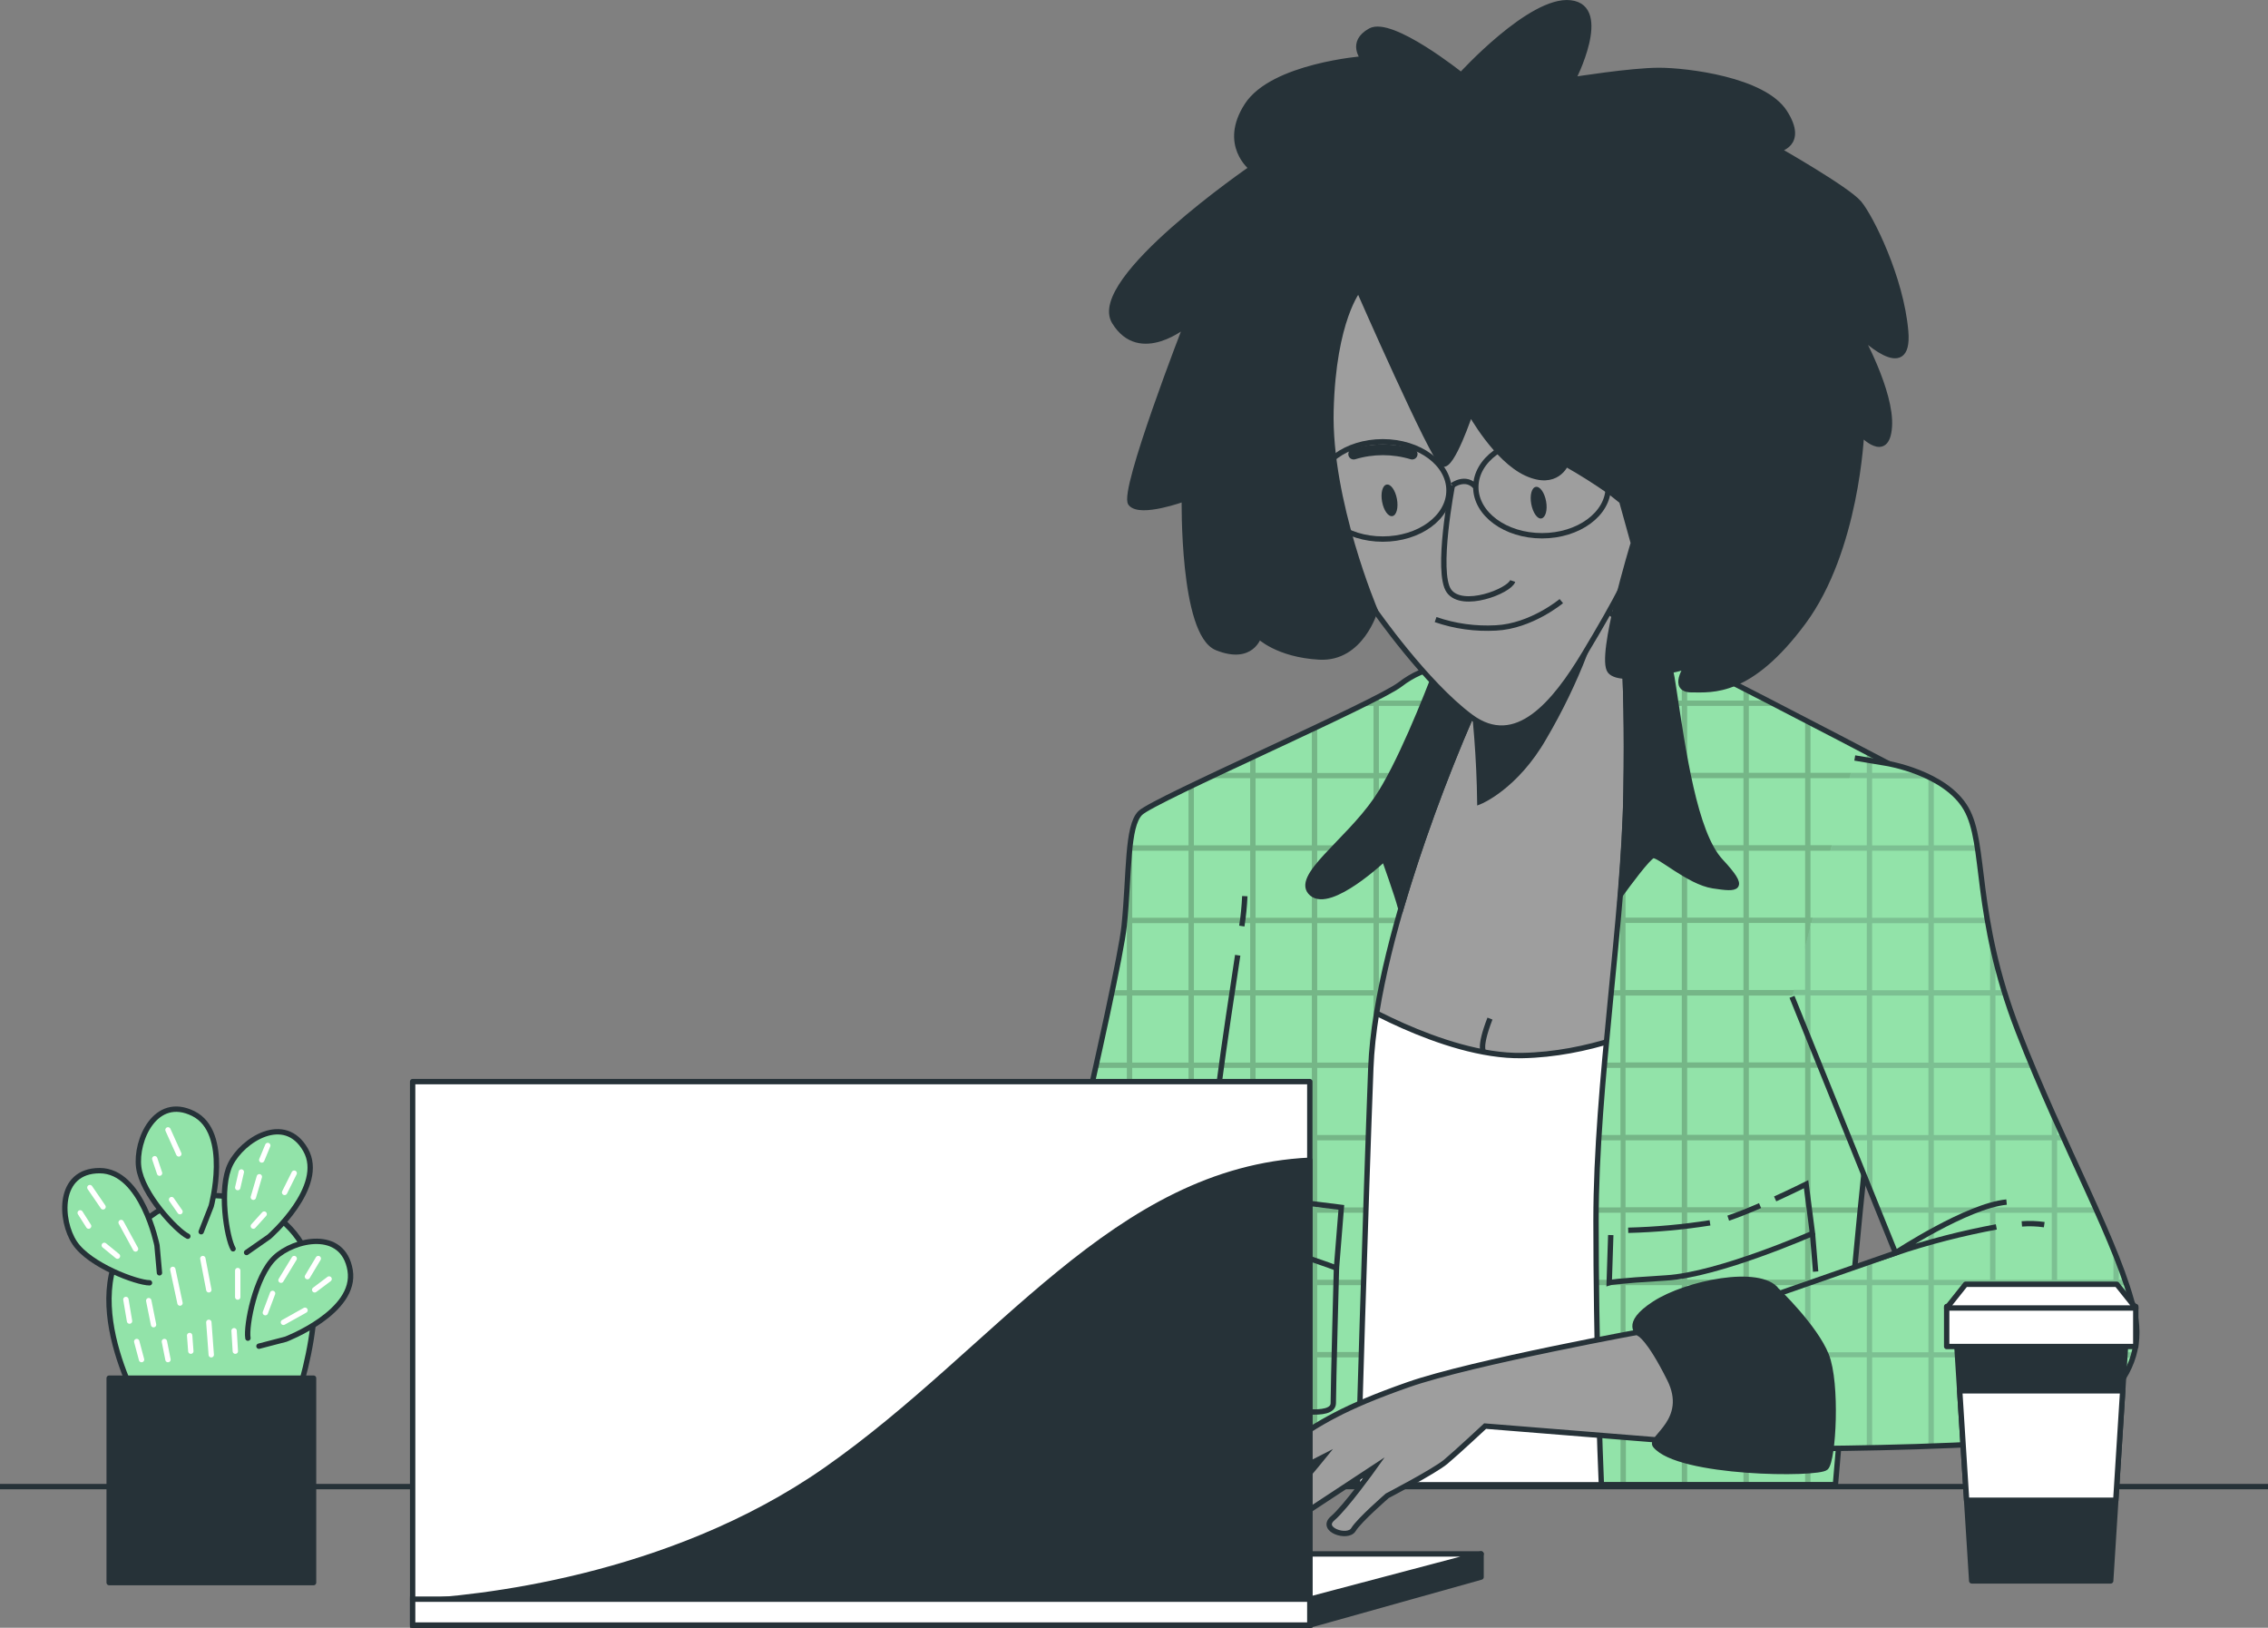 <?xml version="1.0" encoding="UTF-8"?><svg id="a" xmlns="http://www.w3.org/2000/svg" viewBox="0 0 423 303.5"><rect x="0" y="0" width="423" height="303.5" fill="#808080" stroke="none"/><g id="b"><line x1="30.11" y1="277.18" y2="277.18" fill="none" stroke="#263238" stroke-miterlimit="10"/><line x1="423" y1="277.18" x2="39.92" y2="277.18" fill="none" stroke="#263238" stroke-miterlimit="10"/></g><g id="c"><path d="M307.31,276.84l6.44-97.8,4.74-46.5-13-14.51-6.52-4.74s-9.18,8-15.69,9.77-12.77,3.56-12.77,3.56c0,0-22.21,41.76-24,60.71s-4.74,89.15-4.74,89.15l2.47.36h63.07Z" fill="#9e9e9e" stroke="#263238" stroke-miterlimit="10"/><path d="M276.78,196.21s-1.11-.57,1.11-6.29" fill="none" stroke="#263238" stroke-miterlimit="10"/><path d="M274.17,125.62c1.1,7.9,1.72,15.86,1.83,23.84,0,0,6.67-2.67,12-12,2.94-5.01,5.48-10.24,7.58-15.66l-21.41,3.82Z" fill="#263238" stroke="#263238" stroke-miterlimit="10"/><path d="M307.31,276.84l5.79-87.93c-5.68,2.9-16.89,7.69-29.26,7.9-14.82.25-33.17-11.26-33.17-11.26l-4.13,1.62v.16c-1.78,19-4.74,89.15-4.74,89.15l2.47.36h63.04Z" fill="#fff" stroke="#263238" stroke-miterlimit="10"/><path d="M297.67,227.62c0,22.65.78,44.44,1,49.2h43.65c.6-7.06,4.36-51,6.29-66.75,2.11-17.21,15.95-42.83,15.95-52s2.81-7.72-9.83-14.39-40.52-21.07-44.38-22.83-8.08-6-8.08-6c0,0,1.4,8.78,1,32.65s-5.6,54.51-5.6,80.12Z" fill="#92e3a9"/><g opacity=".2"><path d="M302.27,114.94c.52,4.15.82,8.33.9,12.52v-11.67c-.56-.51-.9-.85-.9-.85Z"/><path d="M359.67,172.09v3c.34-.91.68-1.79,1-2.66v-.36h.13c.13-.33.25-.67.37-1h-.5v-12.45h3.87v-1h-3.87v-10.66c-.31-.19-.64-.37-1-.57v11.23h-10.5v-12.5h8.12l-1.88-1h-6.24v-3.3l-1-.53v3.8h-10.5v-9.26l-1-.52v9.78h-10.5v-12.47h5.23l-1.94-1h-3.29v-1.69l-1-.52v2.21h-10.5v-7.55c-.35-.18-.68-.35-1-.5v8.05h-10.4v1h10.4v12.5h-10.31v1h10.31v12.5h-10.5v-4.75c-.2,4.88-.56,10-1,15.21v3h-.26l-.09,1h.35v12.54h-1.5l-.1,1h1.65v12.5h-2.84l-.09,1h2.93v12.5h-3.9l-.06,1h4v12.5h-4.43v1h4.44v12.5h-4.41v1h4.4v12.5h-4.2v1h4.18v23.75h1v-23.78h10.43v23.75h1v-23.75h10.5v23.75h1v-23.75h10.5v23.75h1v-23.75h6.73c0-.33,0-.66.09-1h-6.82v-12.47h8c0-.33.07-.66.1-1h-8.1v-12.5h9.24c0-.34.06-.66.1-1h-9.34v-12.5h10.5v1.33l.44-3.83c.14-1.12.33-2.28.56-3.47v-7.53h1.87l.3-1h-2.17v-12.5h6.5c.13-.33.25-.67.38-1h-6.88v-12.5l10.5-.03ZM349.17,158.62h10.5v12.5h-10.5v-12.5ZM313.67,252.09h-10.5v-12.47h10.5v12.47ZM313.67,238.59h-10.5v-12.5h10.5v12.5ZM313.67,225.09h-10.5v-12.47h10.5v12.47ZM313.67,211.59h-10.5v-12.5h10.5v12.5ZM313.67,198.09h-10.5v-12.47h10.5v12.47ZM313.67,184.59h-10.5v-12.5h10.5v12.5ZM313.67,171.09h-10.5v-12.47h10.5v12.47ZM325.17,252.09h-10.5v-12.47h10.5v12.47ZM325.17,238.59h-10.5v-12.5h10.5v12.5ZM325.17,225.09h-10.5v-12.47h10.5v12.47ZM325.17,211.59h-10.5v-12.5h10.5v12.5ZM325.17,198.09h-10.5v-12.47h10.5v12.47ZM325.17,184.59h-10.5v-12.5h10.5v12.5ZM325.17,171.09h-10.5v-12.47h10.5v12.47ZM325.17,157.59h-10.5v-12.5h10.5v12.5ZM325.17,144.09h-10.5v-12.47h10.5v12.47ZM336.67,252.09h-10.5v-12.47h10.5v12.47ZM336.67,238.59h-10.5v-12.5h10.5v12.5ZM336.67,225.09h-10.5v-12.47h10.5v12.47ZM336.67,211.59h-10.5v-12.5h10.5v12.5ZM336.67,198.09h-10.5v-12.47h10.5v12.47ZM336.67,184.59h-10.5v-12.5h10.5v12.5ZM336.67,171.09h-10.5v-12.47h10.5v12.47ZM336.67,157.59h-10.5v-12.5h10.5v12.5ZM348.17,211.59h-10.5v-12.5h10.5v12.5ZM348.17,198.09h-10.5v-12.47h10.5v12.47ZM348.17,184.59h-10.5v-12.5h10.5v12.5ZM348.17,171.09h-10.5v-12.47h10.5v12.47ZM348.17,157.59h-10.5v-12.5h10.5v12.5Z"/></g><path d="M297.67,227.62c0,22.65.78,44.44,1,49.2h43.65c.6-7.06,4.36-51,6.29-66.75,2.11-17.21,15.95-42.83,15.95-52s2.81-7.72-9.83-14.39-40.52-21.07-44.38-22.83-8.08-6-8.08-6c0,0,1.4,8.78,1,32.65s-5.6,54.51-5.6,80.12Z" fill="none" stroke="#263238" stroke-miterlimit="10"/><path d="M302.27,114.94s1.4,8.78,1,32.65c-.08,6-.49,12.48-1,19.16,1.2-1.65,5.07-6.92,6-7.22,1.05-.35,6.67,4.92,11.23,5.62s6.32.7,1.41-4.57-7-20.71-8.78-32.3c-.34-2.48-.88-4.93-1.63-7.32h-.12c-3.9-1.8-8.11-6.02-8.11-6.02Z" fill="#263238" stroke="#263238" stroke-miterlimit="10"/><path d="M331.08,223.54c3.23-1.47,5.77-2.74,5.77-2.74l1.19,9.18s-17.48,7.7-27.25,8.29-10.66.89-10.66.89l.29-8.88" fill="none" stroke="#263238" stroke-miterlimit="10"/><path d="M322.33,227.13c1.79-.6,3.89-1.45,5.94-2.34" fill="none" stroke="#263238" stroke-miterlimit="10"/><path d="M303.67,229.39c5.11-.13,10.21-.59,15.26-1.39" fill="none" stroke="#263238" stroke-miterlimit="10"/><line x1="338.04" y1="229.98" x2="338.63" y2="237.09" fill="none" stroke="#263238" stroke-miterlimit="10"/><path d="M204.06,276.84h49.12c.11-3.85,1.53-52.78,2.49-77.75,1-26,18.64-65.44,18.64-65.44,0,0,2.36-5.56-.14-8.06s-8.5-1.5-13,2-46,21.5-48.5,24-2,11-3,21-17.5,79-17.5,79c0,0-4.5,1-6,2s-1.5,4-1.5,4c0,0,2,.5,8,3.5,5.52,2.76,10.61,13.96,11.39,15.75Z" fill="#92e3a9"/><path d="M267.67,145.09v5.11c.34-.92.67-1.81,1-2.67v-2.44h.94l.39-1h-1.33v-12.47h6.3c.07-.31.15-.65.2-1h-6.5v-6.28c-.33.05-.66.1-1,.18v6.1h-10.5v-.68l-1,.51v.17h-.34l-2,1h2.34v12.5h-10.5v-8.6l-1,.47v8.1h-10.5v-3.19l-1,.47v2.72h-5.81l-2.12,1h7.93v12.53h-10.5v-11.3l-1,.48v10.82h-10.5v-2.52c-.56,3.64-.9,7.32-1,11v5h-.36l-.09,1h.45v12.52h-2.69l-.21,1h2.9v12.5h-5.61c-.07.33-.15.67-.22,1h5.83v12.5h-8.65c-.08.34-.15.67-.23,1h8.88v12.5h-10.5v-5.5l-1,4.32v1.13h-.26l-.23,1h.49v12.55h-3.42l-.24,1h3.66v12.5h-8.49c-1.02.27-2.02.61-3,1h0v5.44c.3.12.63.26,1,.43v-5.87h10.49v14c.35.5.68,1,1,1.51v-15.5h10.5v23.75h1v-23.79h10.5v23.75h1v-23.75h10.5v23.75h1v-23.75h10.5v23.75h1v-23.75h8.21v-1h-8.21v-12.47h8.63v-1h-8.63v-12.5h9.06v-1h-9.06v-12.5h9.51v-1h-9.51v-12.5h10c0-.33,0-.66.05-1h-10.05v-12.5h10.5v7.39c.26-2.13.59-4.32,1-6.54v-.85h.16c.06-.33.13-.66.19-1h-.35v-12.5h3.35c.09-.33.19-.66.28-1h-3.63v-12.5h7.5c.12-.33.23-.67.34-1h-7.84v-12.5l10.5-.03ZM257.17,131.62h10.5v12.5h-10.5v-12.5ZM210.17,252.12h-10.5v-12.5h10.5v12.5ZM210.17,238.62h-10.5v-12.5h10.5v12.5ZM221.67,252.12h-10.5v-12.5h10.5v12.5ZM221.67,238.62h-10.5v-12.5h10.5v12.5ZM221.67,225.12h-10.5v-12.5h10.5v12.5ZM221.67,211.62h-10.5v-12.5h10.5v12.5ZM221.67,198.12h-10.5v-12.5h10.5v12.5ZM221.67,184.62h-10.5v-12.5h10.5v12.5ZM221.67,171.12h-10.5v-12.5h10.5v12.5ZM233.17,252.12h-10.5v-12.5h10.5v12.5ZM233.17,238.62h-10.5v-12.5h10.5v12.5ZM233.17,225.12h-10.5v-12.5h10.5v12.5ZM233.17,211.62h-10.5v-12.5h10.5v12.5ZM233.17,198.12h-10.5v-12.5h10.5v12.5ZM233.17,184.62h-10.5v-12.5h10.5v12.5ZM233.17,171.12h-10.5v-12.5h10.5v12.5ZM244.67,252.12h-10.5v-12.5h10.5v12.5ZM244.67,238.62h-10.5v-12.5h10.5v12.5ZM244.67,225.12h-10.5v-12.5h10.5v12.5ZM244.67,211.62h-10.5v-12.5h10.5v12.5ZM244.67,198.12h-10.5v-12.5h10.5v12.5ZM244.67,184.62h-10.5v-12.5h10.5v12.5ZM244.67,171.12h-10.5v-12.5h10.5v12.5ZM244.67,157.62h-10.5v-12.5h10.5v12.5ZM256.17,184.62h-10.5v-12.5h10.5v12.5ZM256.17,171.12h-10.5v-12.5h10.5v12.5ZM256.17,157.62h-10.5v-12.5h10.5v12.5Z" isolation="isolate" opacity=".2"/><path d="M204.06,276.84h49.12c.11-3.85,1.53-52.78,2.49-77.75,1-26,18.64-65.44,18.64-65.44,0,0,2.36-5.56-.14-8.06s-8.5-1.5-13,2-46,21.5-48.5,24-2,11-3,21-17.5,79-17.5,79c0,0-4.5,1-6,2s-1.5,4-1.5,4c0,0,2,.5,8,3.5,5.52,2.76,10.61,13.96,11.39,15.75Z" fill="none" stroke="#263238" stroke-miterlimit="10"/><path d="M184.67,257.62s2,.5,8,3.5,11.5,16,11.5,16h9.69c.61-1.82,2.1-8.44-4.69-16.5-8-9.5-17-9-17-9,0,0-4.5,1-6,2s-1.5,4-1.5,4Z" fill="#263238" stroke="#263238" stroke-miterlimit="10"/><path d="M268.13,124.4c-2.15,5.69-7.24,18.56-11.46,24.69-5.5,8-15.5,14.5-12,17.5s13.5-6.5,13.5-6.5c0,0,2.5,7,3,9,.03.09.07.18.13.25,3.61-12.15,7.95-24.07,13-35.69,0,0,2.36-5.56-.14-8.06-1.29-1.3-3.49-1.64-6.03-1.19Z" fill="#263238" stroke="#263238" stroke-miterlimit="10"/><path d="M231.61,172.67c.29-1.85.47-3.71.56-5.58" fill="none" stroke="#263238" stroke-miterlimit="10"/><path d="M223.67,278.09s1.5-32,1.5-50.5c0-13.33,3.63-35.75,5.67-49.48" fill="none" stroke="#263238" stroke-miterlimit="10"/><path d="M226.17,220.62s8,2.5,12,3l12,1.5-.91,11.33s-.59-.33-9.59-3.33-14.5-5.5-14.5-5.5" fill="none" stroke="#263238" stroke-miterlimit="10"/><path d="M249.26,236.42s-.59,22.2-.59,25.2-9,1-9,1" fill="none" stroke="#263238" stroke-miterlimit="10"/><path d="M256.44,113.84s9.43,13.56,17.87,19.81,15.64-2.5,21.27-11.88,9.38-16.26,12.19-24.39,0-21.57-11.25-32.2-37.53-26.27-44.09-18.14-12.82,26-8.45,41.27c2.61,9.18,6.83,17.82,12.46,25.53Z" fill="#9e9e9e" stroke="#263238" stroke-miterlimit="10"/><path d="M252.47,84.67c3.56-1.07,7.35-1.07,10.91,0" fill="none" stroke="#263238" stroke-linecap="round" stroke-miterlimit="10" stroke-width="2"/><path d="M260.54,93.04c.3,1.62-.08,3.05-.85,3.19s-1.62-1.06-1.92-2.69.08-3.05.85-3.19,1.62,1.06,1.92,2.69Z" fill="#263238"/><path d="M288.36,93.47c.29,1.62-.09,3-.85,3.19s-1.62-1.06-1.92-2.69.08-3.05.85-3.19,1.62,1.06,1.92,2.69Z" fill="#263238"/><path d="M267.75,115.52c3.61,1.25,7.43,1.77,11.25,1.56,6.57-.31,12.2-5,12.2-5" fill="none" stroke="#263238" stroke-miterlimit="10"/><path d="M253.4,53.95s13.89,31.68,15.63,32.55,5.21-9.55,5.21-9.55c0,0,4.77,8.67,10.43,11.28s7.38-1.73,7.38-1.73c2.84,1.6,5.59,3.34,8.25,5.21l2.17,1.73,2.17,7.81s-6.51,21.27-4.34,23.88,14.32-.87,14.32-.87c0,0-3,4.34.87,4.34s10.85.87,20.83-12.59,10.85-35.15,10.85-35.15c0,0,4.77,5.2,5.21-1.31s-5.64-17.36-5.64-17.36c0,0,9.54,9.55,8.68-.43s-6.51-21.27-8.68-23.87-15.2-10-15.2-10c0,0,5.21-.87,1.31-6.95s-18.23-7.81-23.44-7.81-16.06,1.74-16.06,1.74c0,0,6.95-13.46-.43-14.33s-20.4,13.46-20.4,13.46c0,0-13-10.42-16.93-8.25s-1.3,5.21-1.3,5.21c0,0-16.92,1.3-21.7,8.68s.87,11.72.87,11.72c0,0-30.38,20.83-25.61,28.64s13.46.44,13.46.44c0,0-12.16,31.25-10.42,33.42s10-.87,10-.87c0,0-.43,25.17,6.08,27.78s7.81-2.17,7.81-2.17c0,0,3.47,3.47,11.29,3.9s10.41-8.68,10.41-8.68c0,0-8.68-20.4-8.24-37.32s5.16-22.55,5.16-22.55Z" fill="#263238" stroke="#263238" stroke-miterlimit="10"/><path d="M270.88,90.5s-3.13,16.26-.63,19.7,11.26,0,11.88-1.87" fill="#9e9e9e" stroke="#263238" stroke-miterlimit="10"/><ellipse cx="257.9" cy="91.44" rx="12.35" ry="9.07" fill="none" stroke="#263238" stroke-miterlimit="10"/><ellipse cx="287.6" cy="90.82" rx="12.35" ry="9.07" fill="none" stroke="#263238" stroke-miterlimit="10"/><path d="M270.88,90.5s2.5-1.87,4.37.32" fill="none" stroke="#263238" stroke-miterlimit="10"/><path d="M167.98,263.53s15.7-4.43,20.53-5.23,14.5,8.05,16.11,12.88-.45,5.91-.45,5.91l-32.17-1.07-4.02-12.49Z" fill="#9e9e9e" stroke="#263238" stroke-miterlimit="10"/><path d="M173.67,261.97s11.85,4.44,14.81,6.22,2.07,5.33.3,7.1c-2.14,1.78-4.68,3.01-7.41,3.56-2.76.16-5.53.16-8.29,0-3.55-.3-6.81.3-9.77.3s-11.85-.89-11.85-.89l-2.67-1.78s-5,1.48-8.88,3-2.67-1.78.29-4.15,10.37-8.29,11.56-8.88,16.29-5,16.29-5l5.62.52Z" fill="#9e9e9e" stroke="#263238" stroke-miterlimit="10"/><path d="M178.11,263.15s-7.71-3.55-9.78-3.55-16.88,5-18.95,6.51-4.15,15.7-2.67,16.59,2.67-1.78,3-3.55,4.45-11.26,4.45-11.26l-3,15.11s1.19,2.36,2.37.29,8.59-16.29,9.18-17.18c.78-.83,1.68-1.52,2.67-2.07,0,0-1.48,6.52-2.67,12.74s-.29,8,1.49,8.29,2.66-3.85,3.55-5.92,4.74-13.93,4.74-13.93" fill="#9e9e9e" stroke="#263238" stroke-miterlimit="10"/><path d="M186.67,269.08s-8.88,9.18-10.07,11.25-1.18,2.37,2.08,2.37,13.33-6.52,14.21-7.41.6-3.55-1.48-5.33c-1.34-1.04-3.11-1.37-4.74-.88Z" fill="#9e9e9e" stroke="#263238" stroke-miterlimit="10"/><path d="M242.13,268.06s-11.85,3.83-14.76,6-7.11,4.56-6.2,5.29,3.83,0,4.74-.73,5.1-1.46,5.1-1.46c0,0,4.92-2.92,8.75-5.28s6.74-4.92,2.37-3.82Z" fill="#9e9e9e" stroke="#263238" stroke-miterlimit="10"/><path d="M307.54,248s-33,6-44.94,10.19-16.69,7.11-22.66,11.33-18.07,12.19-16.27,13.59,8.07-3.51,9.13-4.56,8.77-4.21,8.77-4.21l5.16-2.64s-7.77,9.57-10.57,12-.91,3.95,1.2,3.25,6.09-4.89,6.09-4.89l12.83-8.44s-5.27,7.38-7.73,9.48,2.81,3.87,3.87,2.11,6.32-6.32,6.32-6.32c0,0,8.77-4.56,10.88-6.32s7.37-6.67,7.37-6.67l39.32,3.16s2.46-1.4,1.06-9.48-9.83-11.58-9.83-11.58Z" fill="#9e9e9e" stroke="#263238" stroke-miterlimit="10"/><path d="M334.22,185.86l19.31,47.76-31.25,10.88,8.78,25.63s22.44.06,40-1,29.88-11.65,27.07-24.28-13.34-30.9-21.77-52.67-5.82-34.75-9.68-41.42-14.75-8.43-14.75-8.43l-6-1" fill="#92e3a9"/><path d="M395.17,258.13v-5h2.61c.11-.33.2-.66.28-1h-2.89v-12.51h1.5c-.11-.32-.23-.66-.34-1h-1.16v-3.05c-.32-.83-.65-1.68-1-2.53v5.58h-10.5v-12.5h7.54c-.15-.33-.29-.66-.44-1h-7.1v-12.5h1.4c-.16-.33-.31-.66-.46-1h-.94v-2.09c-.33-.74-.67-1.48-1-2.23v4.32h-10.5v-12.5h7c-.14-.33-.28-.66-.41-1h-6.59v-12.5h1.87c-.11-.33-.21-.67-.31-1h-1.56v-5.7c-.38-1.58-.71-3.09-1-4.54v10.24h-10.5v-12.5h10.08l-.18-1h-9.9v-12.5h8.21l-.15-1h-8.06v-12.26c-.88-.47-1.78-.89-2.7-1.27h-8.8v-2.24l-1-.18v2.42h-2.95l-.27,1h3.22v12.53h-6.5l-.26,1h6.77v12.5h-10.07l-.27,1h10.33v12.5h-10.5v-11.86l-1,3.79v8h-2.12l-.26,1h2.38v6.33l1,2.47v-8.73h10.5v12.5h-9l.4,1h8.6v12.5h-3.5l.41,1h3.14v7.77l1,2.47v-10.24h10.45v12.5h-9.59l.41,1h9.18v12.5h-10.5v-3.46l-1,.35v3.11h-8.94l-2.88,1h.32v12.5h-10.5v-9l-1,.35v8.6h-.29l1.29,3.76v-2.76h10.5v17h1v-17h10.5v16.87h1v-16.85h10.5v16.53h1v-16.53h10.5v16l1-.08v-15.92h10.5v13.72l1-.38v-13.34h10.5v6.28c.35-.41.69-.82,1-1.24ZM348.17,252.13h-10.5v-12.51h10.5v12.51ZM359.67,252.13h-10.5v-12.51h10.5v12.51ZM359.67,211.63h-10.5v-12.5h10.5v12.5ZM359.67,198.13h-10.5v-12.51h10.5v12.51ZM359.67,184.63h-10.5v-12.5h10.5v12.5ZM359.67,171.13h-10.5v-12.51h10.5v12.51ZM359.67,157.63h-10.5v-12.5h10.5v12.5ZM371.17,252.13h-10.5v-12.51h10.5v12.51ZM371.17,238.63h-10.5v-12.5h10.5v12.5ZM371.17,225.13h-10.5v-12.51h10.5v12.51ZM371.17,211.63h-10.5v-12.5h10.5v12.5ZM371.17,198.13h-10.5v-12.51h10.5v12.51ZM382.67,252.13h-10.5v-12.51h10.5v12.51ZM382.67,238.63h-10.5v-12.5h10.5v12.5ZM382.67,225.13h-10.5v-12.51h10.5v12.51ZM383.67,252.13v-12.51h10.5v12.5h-10.5Z" fill="#263238" isolation="isolate" opacity=".2"/><path d="M334.22,185.86l19.31,47.76-31.25,10.88,8.78,25.63s22.44.06,40-1,29.88-11.65,27.07-24.28-13.34-30.9-21.77-52.67-5.82-34.75-9.68-41.42-14.75-8.43-14.75-8.43l-6-1" fill="none" stroke="#263238" stroke-miterlimit="10"/><path d="M372.33,228.76c-6.37,1.18-12.65,2.8-18.8,4.85,0,0,13.34-8.78,20.71-9.48" fill="none" stroke="#263238" stroke-miterlimit="10"/><path d="M381.27,228.34c-1.38-.2-2.79-.25-4.18-.14" fill="none" stroke="#263238" stroke-miterlimit="10"/><path d="M331.41,240.62s7.1,6.79,9.2,12.05,1.33,19.55-.07,20.95-27.53,1.23-31.83-4.14c-1.12-1.4,6.55-4.63,2.69-12.36s-5.62-8.42-5.62-8.42c0,0-3.16-1.76,2.81-5.62s19.66-6.66,22.82-2.46Z" fill="#263238" stroke="#263238" stroke-miterlimit="10"/></g><g id="d"><polygon points="393.66 294.76 367.74 294.76 364.5 243.52 396.9 243.52 393.66 294.76" fill="#263238" stroke="#263238" stroke-linejoin="round"/><rect x="363.07" y="243.6" width="35.27" height="7.46" fill="#fff" stroke="#263238" stroke-linejoin="round"/><polygon points="398.34 243.88 363.07 243.88 366.59 239.46 394.81 239.46 398.34 243.88" fill="#fff" stroke="#263238" stroke-linejoin="round"/><polygon points="394.61 279.73 395.9 259.32 365.5 259.32 366.79 279.73 394.61 279.73" fill="#fff" stroke="#263238" stroke-linejoin="round"/></g><g id="e"><polygon points="244.29 298.17 276.23 289.73 276.23 294.05 244.29 303 244.29 298.17" fill="#263238" stroke="#263238" stroke-linejoin="round"/><polygon points="276.23 289.73 109.24 289.73 76.96 298.17 244.29 298.17 276.23 289.73" fill="#fff" stroke="#263238" stroke-linejoin="round"/><rect x="76.96" y="201.67" width="167.33" height="101.33" fill="#fff" stroke="#263238" stroke-linejoin="round"/><path d="M244.29,216.33c-36.4,1.73-58.08,35.28-90.29,57.76-29.36,20.5-65.62,24-77,24.55v4.36h167.29v-86.67Z" fill="#263238" stroke="#263238" stroke-linejoin="round"/><rect x="76.96" y="298.17" width="167.33" height="4.83" fill="#fff" stroke="#263238" stroke-miterlimit="10"/></g><g id="f"><path d="M27.42,264.74s-13.94-22.3-2.75-34.85c11.19-12.55,29.27-6.51,33,5.11s-4.18,31.14-4.18,31.14l-26.07-1.4Z" fill="#92e3a9" stroke="#263238" stroke-linecap="round" stroke-linejoin="round"/><path d="M27.88,239.18c-2.32,0-11.15-3.25-13.94-7.43s-3.27-13.48,4.65-13.48,10.69,13.94,10.69,13.94l.46,5.11" fill="#92e3a9" stroke="#263238" stroke-linecap="round" stroke-linejoin="round"/><path d="M35.03,230.5c-2.08-1-8.53-7.88-9.16-12.87s3.11-13.51,10.18-10,3.34,17.25,3.34,17.25l-1.87,4.78" fill="#92e3a9" stroke="#263238" stroke-linecap="round" stroke-linejoin="round"/><path d="M43.47,232.84c-1.16-2-2.72-11.29-.48-15.79s10.08-9.52,14-2.66-6.79,16.2-6.79,16.2l-4.21,2.94" fill="#92e3a9" stroke="#263238" stroke-linecap="round" stroke-linejoin="round"/><path d="M46.24,249.5c-.38-2.3,1.36-11.54,5-15s12.75-5.45,14.06,2.34-12,12.86-12,12.86l-5,1.3" fill="#92e3a9" stroke="#263238" stroke-linecap="round" stroke-linejoin="round"/><line x1="14.96" y1="226.14" x2="16.53" y2="228.61" fill="none" stroke="#fff" stroke-linecap="round" stroke-linejoin="round"/><line x1="19.45" y1="232.2" x2="21.91" y2="234.21" fill="none" stroke="#fff" stroke-linecap="round" stroke-linejoin="round"/><line x1="16.76" y1="221.43" x2="19.22" y2="225.02" fill="none" stroke="#fff" stroke-linecap="round" stroke-linejoin="round"/><line x1="22.59" y1="227.94" x2="25.28" y2="232.87" fill="none" stroke="#fff" stroke-linecap="round" stroke-linejoin="round"/><line x1="28.86" y1="216.05" x2="29.76" y2="218.74" fill="none" stroke="#fff" stroke-linecap="round" stroke-linejoin="round"/><line x1="32" y1="223.67" x2="33.57" y2="225.92" fill="none" stroke="#fff" stroke-linecap="round" stroke-linejoin="round"/><line x1="31.33" y1="210.67" x2="33.35" y2="215.15" fill="none" stroke="#fff" stroke-linecap="round" stroke-linejoin="round"/><line x1="23.48" y1="242.29" x2="24.16" y2="246.32" fill="none" stroke="#fff" stroke-linecap="round" stroke-linejoin="round"/><line x1="25.5" y1="250.13" x2="26.4" y2="253.5" fill="none" stroke="#fff" stroke-linecap="round" stroke-linejoin="round"/><line x1="27.74" y1="242.51" x2="28.64" y2="246.99" fill="none" stroke="#fff" stroke-linecap="round" stroke-linejoin="round"/><line x1="30.66" y1="250.13" x2="31.33" y2="253.5" fill="none" stroke="#fff" stroke-linecap="round" stroke-linejoin="round"/><line x1="32.23" y1="236.68" x2="33.57" y2="242.96" fill="none" stroke="#fff" stroke-linecap="round" stroke-linejoin="round"/><line x1="35.37" y1="249.01" x2="35.59" y2="251.93" fill="none" stroke="#fff" stroke-linecap="round" stroke-linejoin="round"/><line x1="37.83" y1="234.66" x2="38.95" y2="240.49" fill="none" stroke="#fff" stroke-linecap="round" stroke-linejoin="round"/><line x1="38.95" y1="246.55" x2="39.4" y2="252.6" fill="none" stroke="#fff" stroke-linecap="round" stroke-linejoin="round"/><line x1="44.34" y1="236.9" x2="44.34" y2="241.84" fill="none" stroke="#fff" stroke-linecap="round" stroke-linejoin="round"/><line x1="43.66" y1="248.12" x2="43.89" y2="251.93" fill="none" stroke="#fff" stroke-linecap="round" stroke-linejoin="round"/><line x1="49.94" y1="213.58" x2="48.82" y2="216.28" fill="none" stroke="#fff" stroke-linecap="round" stroke-linejoin="round"/><line x1="48.37" y1="219.41" x2="47.25" y2="223.23" fill="none" stroke="#fff" stroke-linecap="round" stroke-linejoin="round"/><line x1="54.87" y1="218.74" x2="53.08" y2="222.33" fill="none" stroke="#fff" stroke-linecap="round" stroke-linejoin="round"/><line x1="49.27" y1="226.37" x2="47.25" y2="228.61" fill="none" stroke="#fff" stroke-linecap="round" stroke-linejoin="round"/><line x1="45.01" y1="218.52" x2="44.34" y2="221.43" fill="none" stroke="#fff" stroke-linecap="round" stroke-linejoin="round"/><line x1="54.87" y1="234.66" x2="52.41" y2="238.7" fill="none" stroke="#fff" stroke-linecap="round" stroke-linejoin="round"/><line x1="50.84" y1="241.16" x2="49.49" y2="244.75" fill="none" stroke="#fff" stroke-linecap="round" stroke-linejoin="round"/><line x1="52.86" y1="246.55" x2="56.89" y2="244.3" fill="none" stroke="#fff" stroke-linecap="round" stroke-linejoin="round"/><line x1="59.36" y1="234.66" x2="57.34" y2="238.03" fill="none" stroke="#fff" stroke-linecap="round" stroke-linejoin="round"/><line x1="61.38" y1="238.47" x2="58.69" y2="240.49" fill="none" stroke="#fff" stroke-linecap="round" stroke-linejoin="round"/><rect x="20.36" y="256.96" width="38.12" height="38.12" fill="#263238" stroke="#263238" stroke-linecap="round" stroke-linejoin="round"/></g></svg>
